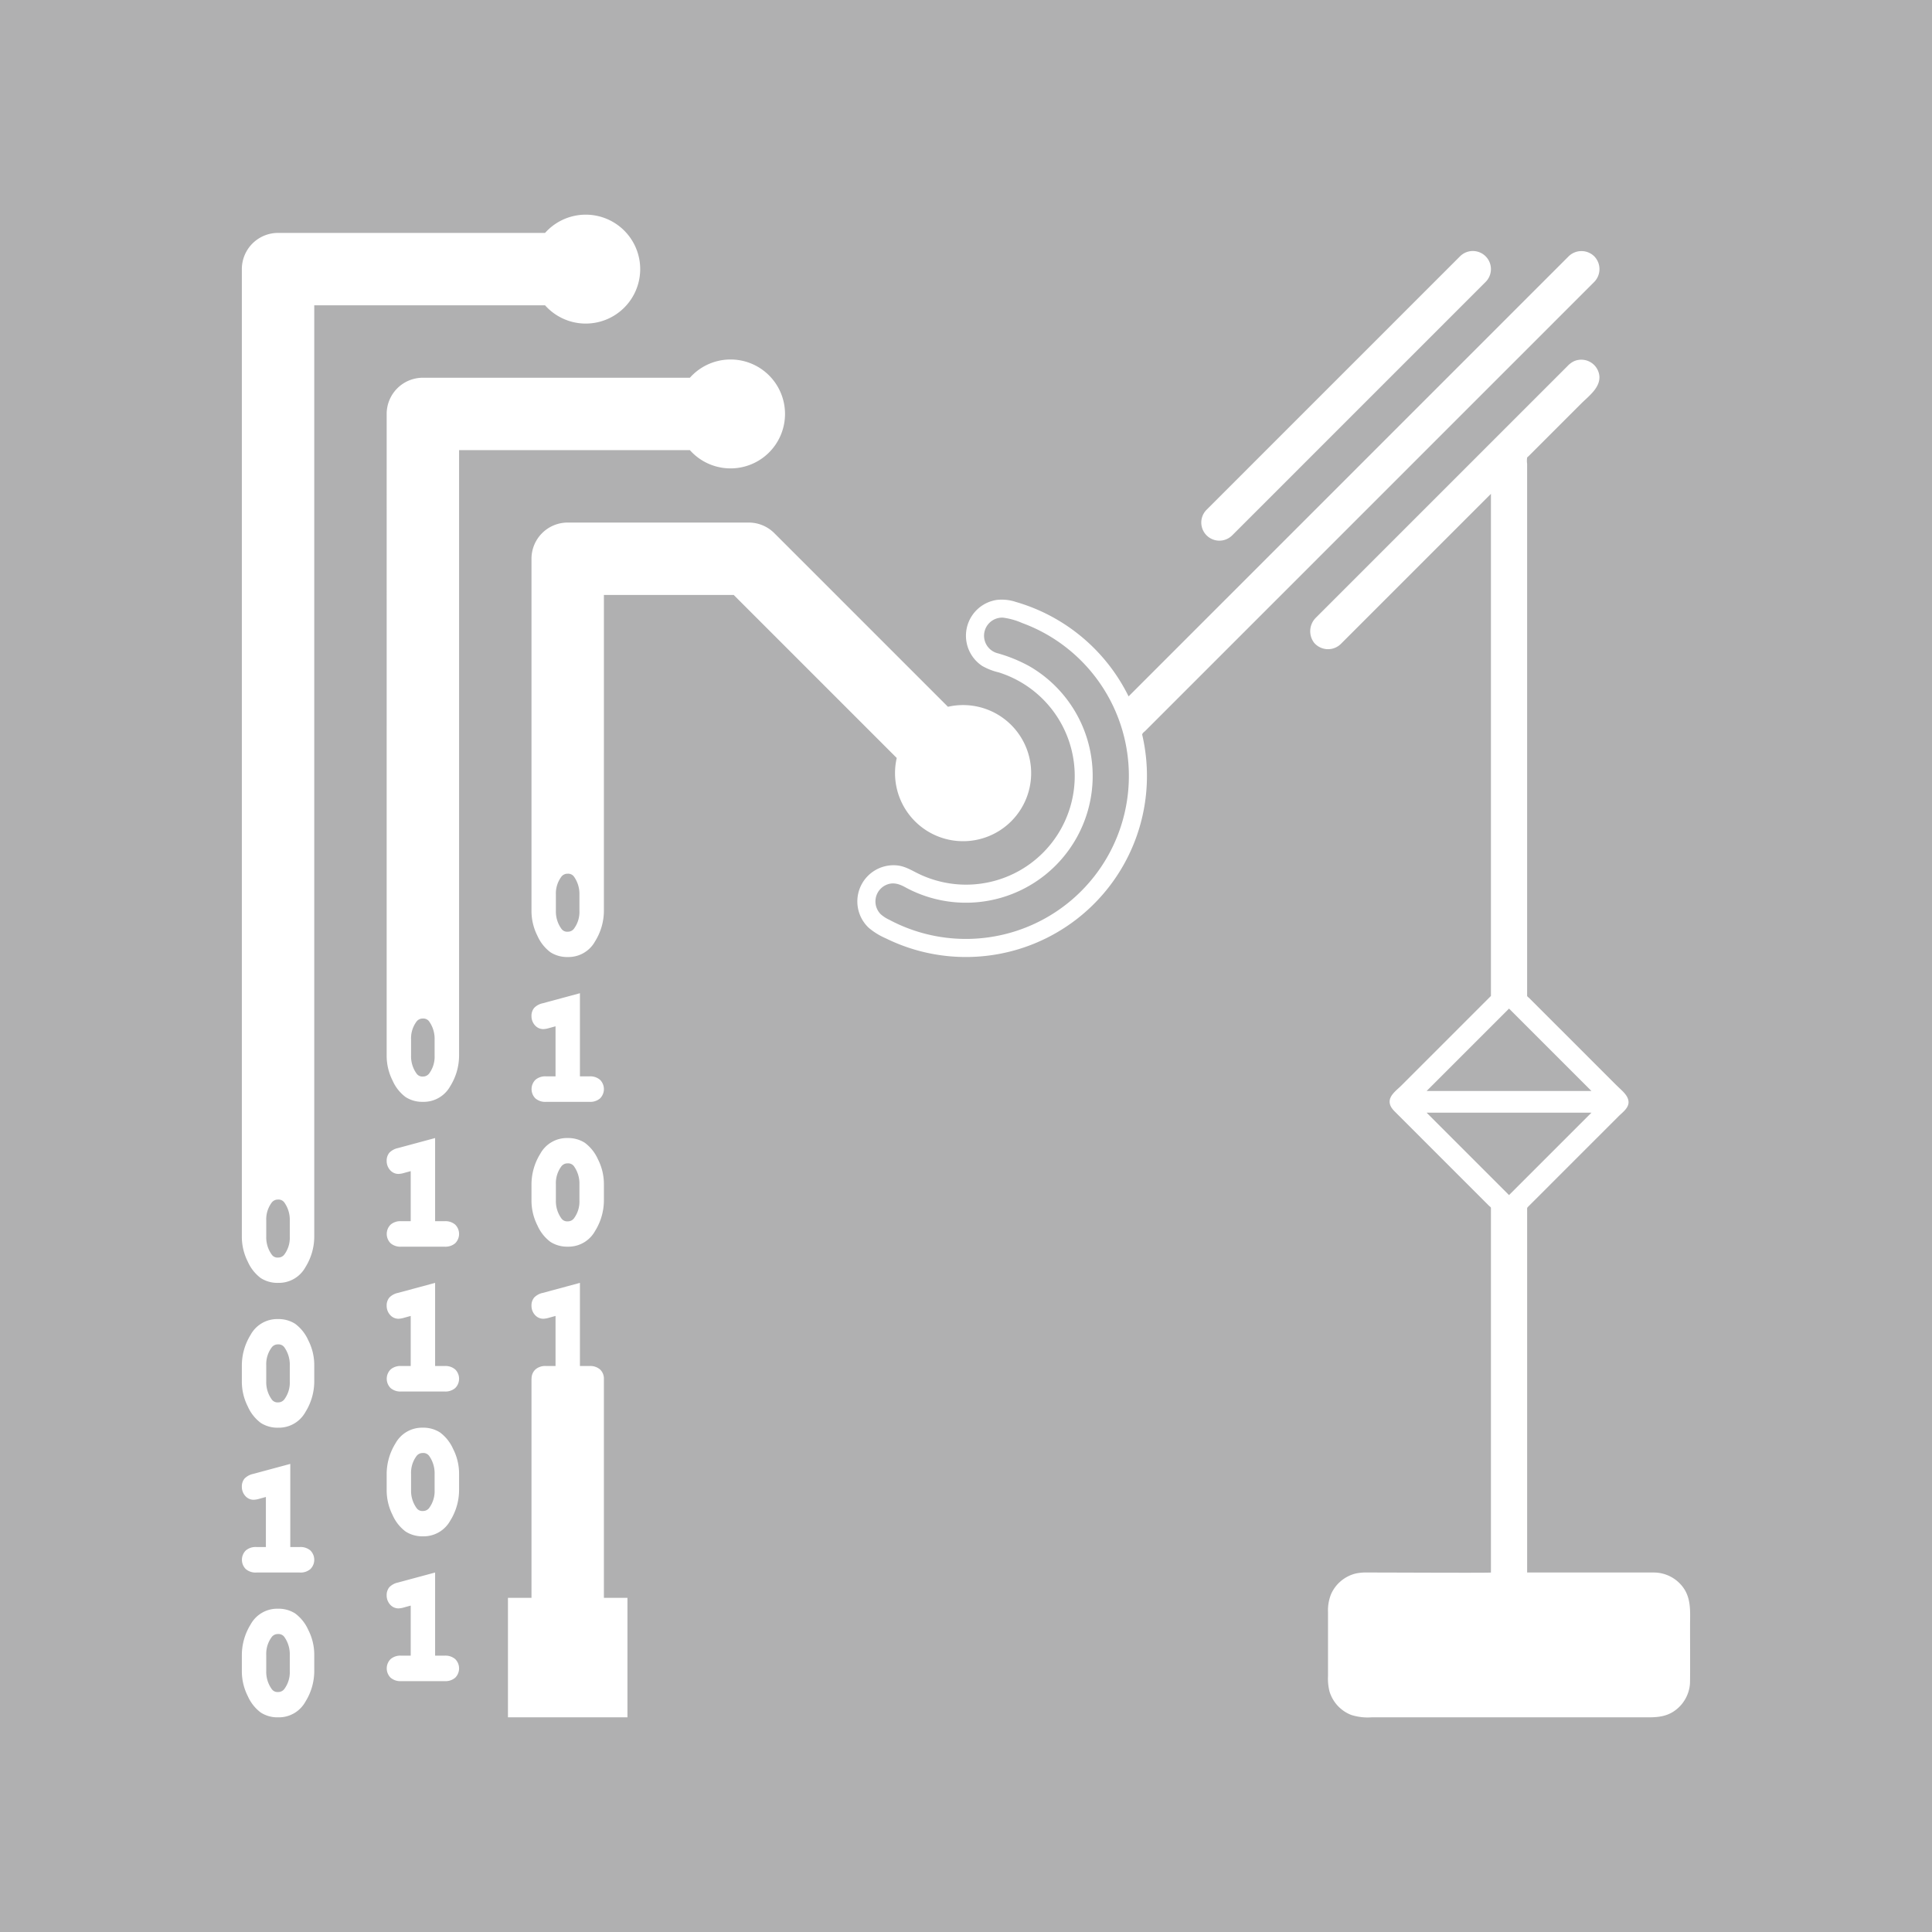 <svg xmlns="http://www.w3.org/2000/svg" width="225mm" height="225mm" viewBox="0 0 637.795 637.795"><defs><style>.a{fill:#b0b0b1;}</style></defs><title>szaklogo</title><path class="a" d="M139.623,355.385a2.514,2.514,0,0,0,2.155-1.145,9.264,9.264,0,0,0,1.696-5.741v-5.371a9.834,9.834,0,0,0-1.809-5.937,2.366,2.366,0,0,0-2.088-.949,2.53,2.53,0,0,0-2.178,1.145,9.252,9.252,0,0,0-1.696,5.741V348.5a9.679,9.679,0,0,0,1.823,5.923A2.309,2.309,0,0,0,139.623,355.385Z"/><path class="a" d="M139.577,479.67a2.53,2.53,0,0,0-2.178,1.145,9.252,9.252,0,0,0-1.696,5.741v5.371a9.68,9.68,0,0,0,1.823,5.924,2.31,2.31,0,0,0,2.097.962,2.514,2.514,0,0,0,2.155-1.145,9.264,9.264,0,0,0,1.696-5.741v-5.371a9.835,9.835,0,0,0-1.809-5.937A2.366,2.366,0,0,0,139.577,479.67Z"/><path class="a" d="M91.769,396.004a2.53,2.53,0,0,0-2.178,1.145,9.252,9.252,0,0,0-1.697,5.741v5.371a9.68,9.68,0,0,0,1.823,5.924,2.309,2.309,0,0,0,2.097.962,2.514,2.514,0,0,0,2.155-1.145,9.264,9.264,0,0,0,1.696-5.741v-5.371a9.834,9.834,0,0,0-1.809-5.937A2.366,2.366,0,0,0,91.769,396.004Z"/><path class="a" d="M187.432,403.193a2.514,2.514,0,0,0,2.155-1.145,9.264,9.264,0,0,0,1.696-5.741v-5.371A9.835,9.835,0,0,0,189.474,385a2.366,2.366,0,0,0-2.088-.949,2.531,2.531,0,0,0-2.178,1.145,9.252,9.252,0,0,0-1.696,5.741v5.371a9.68,9.68,0,0,0,1.823,5.924A2.309,2.309,0,0,0,187.432,403.193Z"/><path class="a" d="M91.768,539.43a2.53,2.53,0,0,0-2.178,1.145,9.252,9.252,0,0,0-1.697,5.741v5.371a9.679,9.679,0,0,0,1.823,5.924,2.309,2.309,0,0,0,2.097.962,2.514,2.514,0,0,0,2.155-1.145,9.263,9.263,0,0,0,1.696-5.741v-5.371a9.834,9.834,0,0,0-1.809-5.937A2.366,2.366,0,0,0,91.768,539.43Z"/><path class="a" d="M91.768,443.812a2.531,2.531,0,0,0-2.178,1.145,9.252,9.252,0,0,0-1.697,5.741v5.371a9.679,9.679,0,0,0,1.823,5.924,2.309,2.309,0,0,0,2.097.962A2.513,2.513,0,0,0,93.97,461.81a9.263,9.263,0,0,0,1.696-5.741v-5.371a9.833,9.833,0,0,0-1.809-5.937A2.366,2.366,0,0,0,91.768,443.812Z"/><path class="a" d="M187.386,288.433a2.531,2.531,0,0,0-2.178,1.145,9.252,9.252,0,0,0-1.696,5.741V300.69a9.68,9.68,0,0,0,1.823,5.924,2.309,2.309,0,0,0,2.097.962,2.514,2.514,0,0,0,2.155-1.145,9.264,9.264,0,0,0,1.696-5.741V295.319a9.835,9.835,0,0,0-1.809-5.937A2.367,2.367,0,0,0,187.386,288.433Z"/><path class="a" d="M470.965,367.327c7.075,7.074,21.165,21.166,21.224,21.224q2.988,2.988,5.976,5.976l27.2-27.2Z"/><path class="a" d="M348.575,211.298a53.602,53.602,0,0,0-11.128-5.623,22.965,22.965,0,0,0-6.323-1.776,5.977,5.977,0,0,0-2.011,11.694,49.012,49.012,0,0,1,10.909,4.456,41.848,41.848,0,0,1-41.277,72.8c-2.023-1.113-4.074-1.707-6.285-.682a5.976,5.976,0,0,0-1.741,9.612,11.29,11.29,0,0,0,2.841,1.855q1.585.846,3.224,1.585a53.803,53.803,0,0,0,51.791-93.919Z"/><path class="a" d="M525.366,360.156q-13.6-13.6-27.2-27.2l-27.2,27.2h54.4Z"/><path class="a" d="M552.756,0H85.039A85.039,85.039,0,0,0,0,85.039V552.756a85.039,85.039,0,0,0,85.039,85.039H552.756a85.039,85.039,0,0,0,85.039-85.039V85.039A85.039,85.039,0,0,0,552.756,0ZM398.322,168.281l83.665-83.665a5.976,5.976,0,0,1,8.451,8.452l-83.665,83.665a5.976,5.976,0,0,1-8.451-8.452ZM103.744,551.686a19.167,19.167,0,0,1-2.914,10.068,10.018,10.018,0,0,1-9.015,5.175,10.172,10.172,0,0,1-5.717-1.572A13.684,13.684,0,0,1,81.789,559.9a18.11,18.11,0,0,1-1.95-8.214v-5.371a19.248,19.248,0,0,1,2.9-10.051,9.984,9.984,0,0,1,9.006-5.192,10.184,10.184,0,0,1,5.688,1.556,13.72,13.72,0,0,1,4.334,5.44,17.998,17.998,0,0,1,1.977,8.246Zm-1.274-33.7a4.94,4.94,0,0,1-3.546,1.135h-14.24a4.94,4.94,0,0,1-3.546-1.135,4.332,4.332,0,0,1,0-6.138,4.94,4.94,0,0,1,3.546-1.135h3.092v-16.53l-2.117.58a7.354,7.354,0,0,1-1.942.344,3.641,3.641,0,0,1-2.781-1.306,4.469,4.469,0,0,1-1.097-3.005,4.039,4.039,0,0,1,.909-2.711,5.582,5.582,0,0,1,2.835-1.518L95.83,483.264v27.45h3.092a4.94,4.94,0,0,1,3.546,1.135,4.332,4.332,0,0,1,0,6.138Zm1.274-61.917a19.167,19.167,0,0,1-2.914,10.068,10.018,10.018,0,0,1-9.015,5.175,10.173,10.173,0,0,1-5.717-1.572,13.687,13.687,0,0,1-4.309-5.457,18.11,18.11,0,0,1-1.95-8.214v-5.371a19.248,19.248,0,0,1,2.9-10.051,9.984,9.984,0,0,1,9.006-5.192,10.184,10.184,0,0,1,5.688,1.556,13.72,13.72,0,0,1,4.334,5.44,17.998,17.998,0,0,1,1.977,8.246Zm0-47.809a19.166,19.166,0,0,1-2.915,10.068,10.018,10.018,0,0,1-9.014,5.175,10.172,10.172,0,0,1-5.717-1.572,13.686,13.686,0,0,1-4.309-5.457,18.11,18.11,0,0,1-1.95-8.214h0V88.842A11.952,11.952,0,0,1,91.792,76.89H179.94a17.976,17.976,0,1,1,0,23.904H103.744ZM127.648,136.651A11.952,11.952,0,0,1,139.6,124.699h88.149a17.976,17.976,0,1,1,0,23.904H151.552V348.501a19.169,19.169,0,0,1-2.915,10.066,10.018,10.018,0,0,1-9.014,5.175,10.172,10.172,0,0,1-5.717-1.572,13.683,13.683,0,0,1-4.309-5.457,18.108,18.108,0,0,1-1.95-8.214v-5.371l0,.001Zm5.82,250.543a7.353,7.353,0,0,1-1.942.345,3.641,3.641,0,0,1-2.781-1.306,4.468,4.468,0,0,1-1.097-3.005,4.038,4.038,0,0,1,.909-2.711,5.581,5.581,0,0,1,2.835-1.518l12.247-3.304v27.45h3.092a4.94,4.94,0,0,1,3.547,1.135,4.332,4.332,0,0,1,0,6.138,4.94,4.94,0,0,1-3.547,1.135H132.492a4.94,4.94,0,0,1-3.547-1.135,4.332,4.332,0,0,1,0-6.138,4.94,4.94,0,0,1,3.547-1.135h3.092v-16.53Zm-4.911,41.132a5.581,5.581,0,0,1,2.835-1.518l12.247-3.304v27.45h3.092a4.94,4.94,0,0,1,3.547,1.135,4.332,4.332,0,0,1,0,6.138,4.94,4.94,0,0,1-3.547,1.135H132.492a4.94,4.94,0,0,1-3.547-1.135,4.332,4.332,0,0,1,0-6.138,4.94,4.94,0,0,1,3.547-1.135h3.092v-16.53l-2.117.58a7.355,7.355,0,0,1-1.942.345,3.642,3.642,0,0,1-2.781-1.306,4.469,4.469,0,0,1-1.097-3.005A4.039,4.039,0,0,1,128.557,428.325Zm21.722,125.517a4.94,4.94,0,0,1-3.547,1.135H132.492a4.94,4.94,0,0,1-3.547-1.135,4.332,4.332,0,0,1,0-6.138,4.94,4.94,0,0,1,3.547-1.135h3.092V530.04l-2.117.58a7.353,7.353,0,0,1-1.942.345,3.641,3.641,0,0,1-2.781-1.306,4.468,4.468,0,0,1-1.097-3.005,4.039,4.039,0,0,1,.909-2.711,5.581,5.581,0,0,1,2.835-1.518l12.247-3.304v27.45h3.092a4.94,4.94,0,0,1,3.547,1.135,4.332,4.332,0,0,1,0,6.138Zm1.274-61.916a19.167,19.167,0,0,1-2.915,10.068,10.018,10.018,0,0,1-9.014,5.175,10.173,10.173,0,0,1-5.717-1.572,13.685,13.685,0,0,1-4.309-5.457,18.109,18.109,0,0,1-1.95-8.214v-5.371a19.246,19.246,0,0,1,2.9-10.051,9.983,9.983,0,0,1,9.006-5.192,10.185,10.185,0,0,1,5.688,1.556,13.722,13.722,0,0,1,4.334,5.44,17.998,17.998,0,0,1,1.977,8.246Zm55.582,75.002H167.683V527.477h7.774V455.103a.045.045,0,0,1,.023.041,4.09,4.09,0,0,1,1.274-3.057,4.94,4.94,0,0,1,3.547-1.135h3.092v-16.53l-2.117.58a7.354,7.354,0,0,1-1.942.345,3.641,3.641,0,0,1-2.781-1.306,4.468,4.468,0,0,1-1.097-3.005,4.038,4.038,0,0,1,.909-2.711,5.58,5.58,0,0,1,2.835-1.518l12.247-3.304v27.45H194.54a4.94,4.94,0,0,1,3.547,1.135,4.119,4.119,0,0,1,1.274,3.081v72.309h7.774ZM194.54,355.335a4.94,4.94,0,0,1,3.547,1.135,4.332,4.332,0,0,1,0,6.138,4.94,4.94,0,0,1-3.547,1.135H180.301a4.94,4.94,0,0,1-3.547-1.135,4.332,4.332,0,0,1,0-6.138,4.94,4.94,0,0,1,3.547-1.135h3.092v-16.53l-2.117.58a7.353,7.353,0,0,1-1.942.344,3.641,3.641,0,0,1-2.781-1.306,4.468,4.468,0,0,1-1.097-3.005,4.038,4.038,0,0,1,.909-2.711,5.58,5.58,0,0,1,2.835-1.518l12.247-3.304v27.45ZM178.357,380.885a9.984,9.984,0,0,1,9.006-5.192,10.184,10.184,0,0,1,5.688,1.556,13.719,13.719,0,0,1,4.334,5.44,17.998,17.998,0,0,1,1.977,8.246v5.371a19.166,19.166,0,0,1-2.915,10.068,10.018,10.018,0,0,1-9.015,5.175,10.172,10.172,0,0,1-5.717-1.572,13.687,13.687,0,0,1-4.309-5.457,18.11,18.11,0,0,1-1.95-8.214v-5.371A19.247,19.247,0,0,1,178.357,380.885Zm21.004-184.474V300.69a19.166,19.166,0,0,1-2.915,10.068,10.018,10.018,0,0,1-9.015,5.175,10.172,10.172,0,0,1-5.717-1.572,13.688,13.688,0,0,1-4.309-5.457,18.113,18.113,0,0,1-1.95-8.214l0-116.231a11.952,11.952,0,0,1,11.952-11.952H247.17a11.952,11.952,0,0,1,8.451,3.501l57.315,57.315a22.469,22.469,0,1,1-16.903,16.903l-53.815-53.814ZM378.133,241.23c-.385.385-1.175.853-1.044,1.419a59.775,59.775,0,0,1-84.676,67.112,22.466,22.466,0,0,1-5.653-3.497,11.954,11.954,0,0,1,9.12-20.598c2.617.198,4.635,1.415,6.918,2.562a35.674,35.674,0,0,0,6.936,2.618,35.865,35.865,0,0,0,19.971-68.874,20.474,20.474,0,0,1-5.466-2.136,11.955,11.955,0,0,1,4.698-21.772,14.528,14.528,0,0,1,6.385.638,60.105,60.105,0,0,1,37.247,31.189l.039-.039L517.832,84.627a6.036,6.036,0,0,1,8.464-.012c-2.333-2.334,2.334,2.333,0,0a6.05,6.05,0,0,1-.098,8.55C524.33,95.034,379.212,240.15,378.133,241.23ZM557.89,555.91a12.039,12.039,0,0,1-5.509,9.157c-2.562,1.63-5.334,1.861-8.242,1.861H452.791a18.157,18.157,0,0,1-6.674-.774,12.058,12.058,0,0,1-7.224-7.785,17.677,17.677,0,0,1-.488-5.117V532.202a14.33,14.33,0,0,1,1.028-5.986,12.054,12.054,0,0,1,8.184-6.781,17.066,17.066,0,0,1,3.955-.316c9.382,0,40.618.167,40.618,0V398.708c0-.158-.565-.58-.684-.7l-1.478-1.478-26.347-26.347q-1.263-1.263-2.527-2.526c-1.006-1.006-2.112-1.977-2.364-3.458-.419-2.461,2.273-4.284,3.855-5.866l26.269-26.27q1.637-1.637,3.275-3.275a.53.53,0,0,0,0-.141V163.03c-1.405,1.405-38.488,38.488-45.342,45.342l-4.162,4.162a6.032,6.032,0,0,1-8.884-.365,6.274,6.274,0,0,1,.587-8.24q4.358-4.358,8.716-8.716l63.668-63.669q5.359-5.359,10.718-10.718a7.184,7.184,0,0,1,2.195-1.61,5.999,5.999,0,0,1,8.305,4.892c.323,3.892-3.527,6.647-5.994,9.114q-5.66,5.66-11.32,11.32-2.321,2.321-4.643,4.643l-1.387,1.387c-.129.129-.435.332-.506.505a6.838,6.838,0,0,0,0,2.043V328.782c0,.154.598.606.717.724l1.351,1.351Q519.48,344.128,532.75,357.398q1.037,1.037,2.101,2.043c1.216,1.151,2.76,2.606,2.765,4.416.006,1.992-2.014,3.374-3.329,4.69-3.513,3.513-27.981,27.98-29.744,29.744-.444.444-.402.448-.402,1.02V519.12h41.833a12.04,12.04,0,0,1,9.723,5c2.687,3.751,2.229,8.216,2.229,12.56C557.926,541.824,557.988,554.653,557.89,555.91Z"/><path class="a" d="M0,0V637.795H637.795V0ZM602.317,583.758,577.274,608.802H79.839L36.752,583.758V70.866L87.894,26.541H571.012l31.305,44.325Z"/></svg>